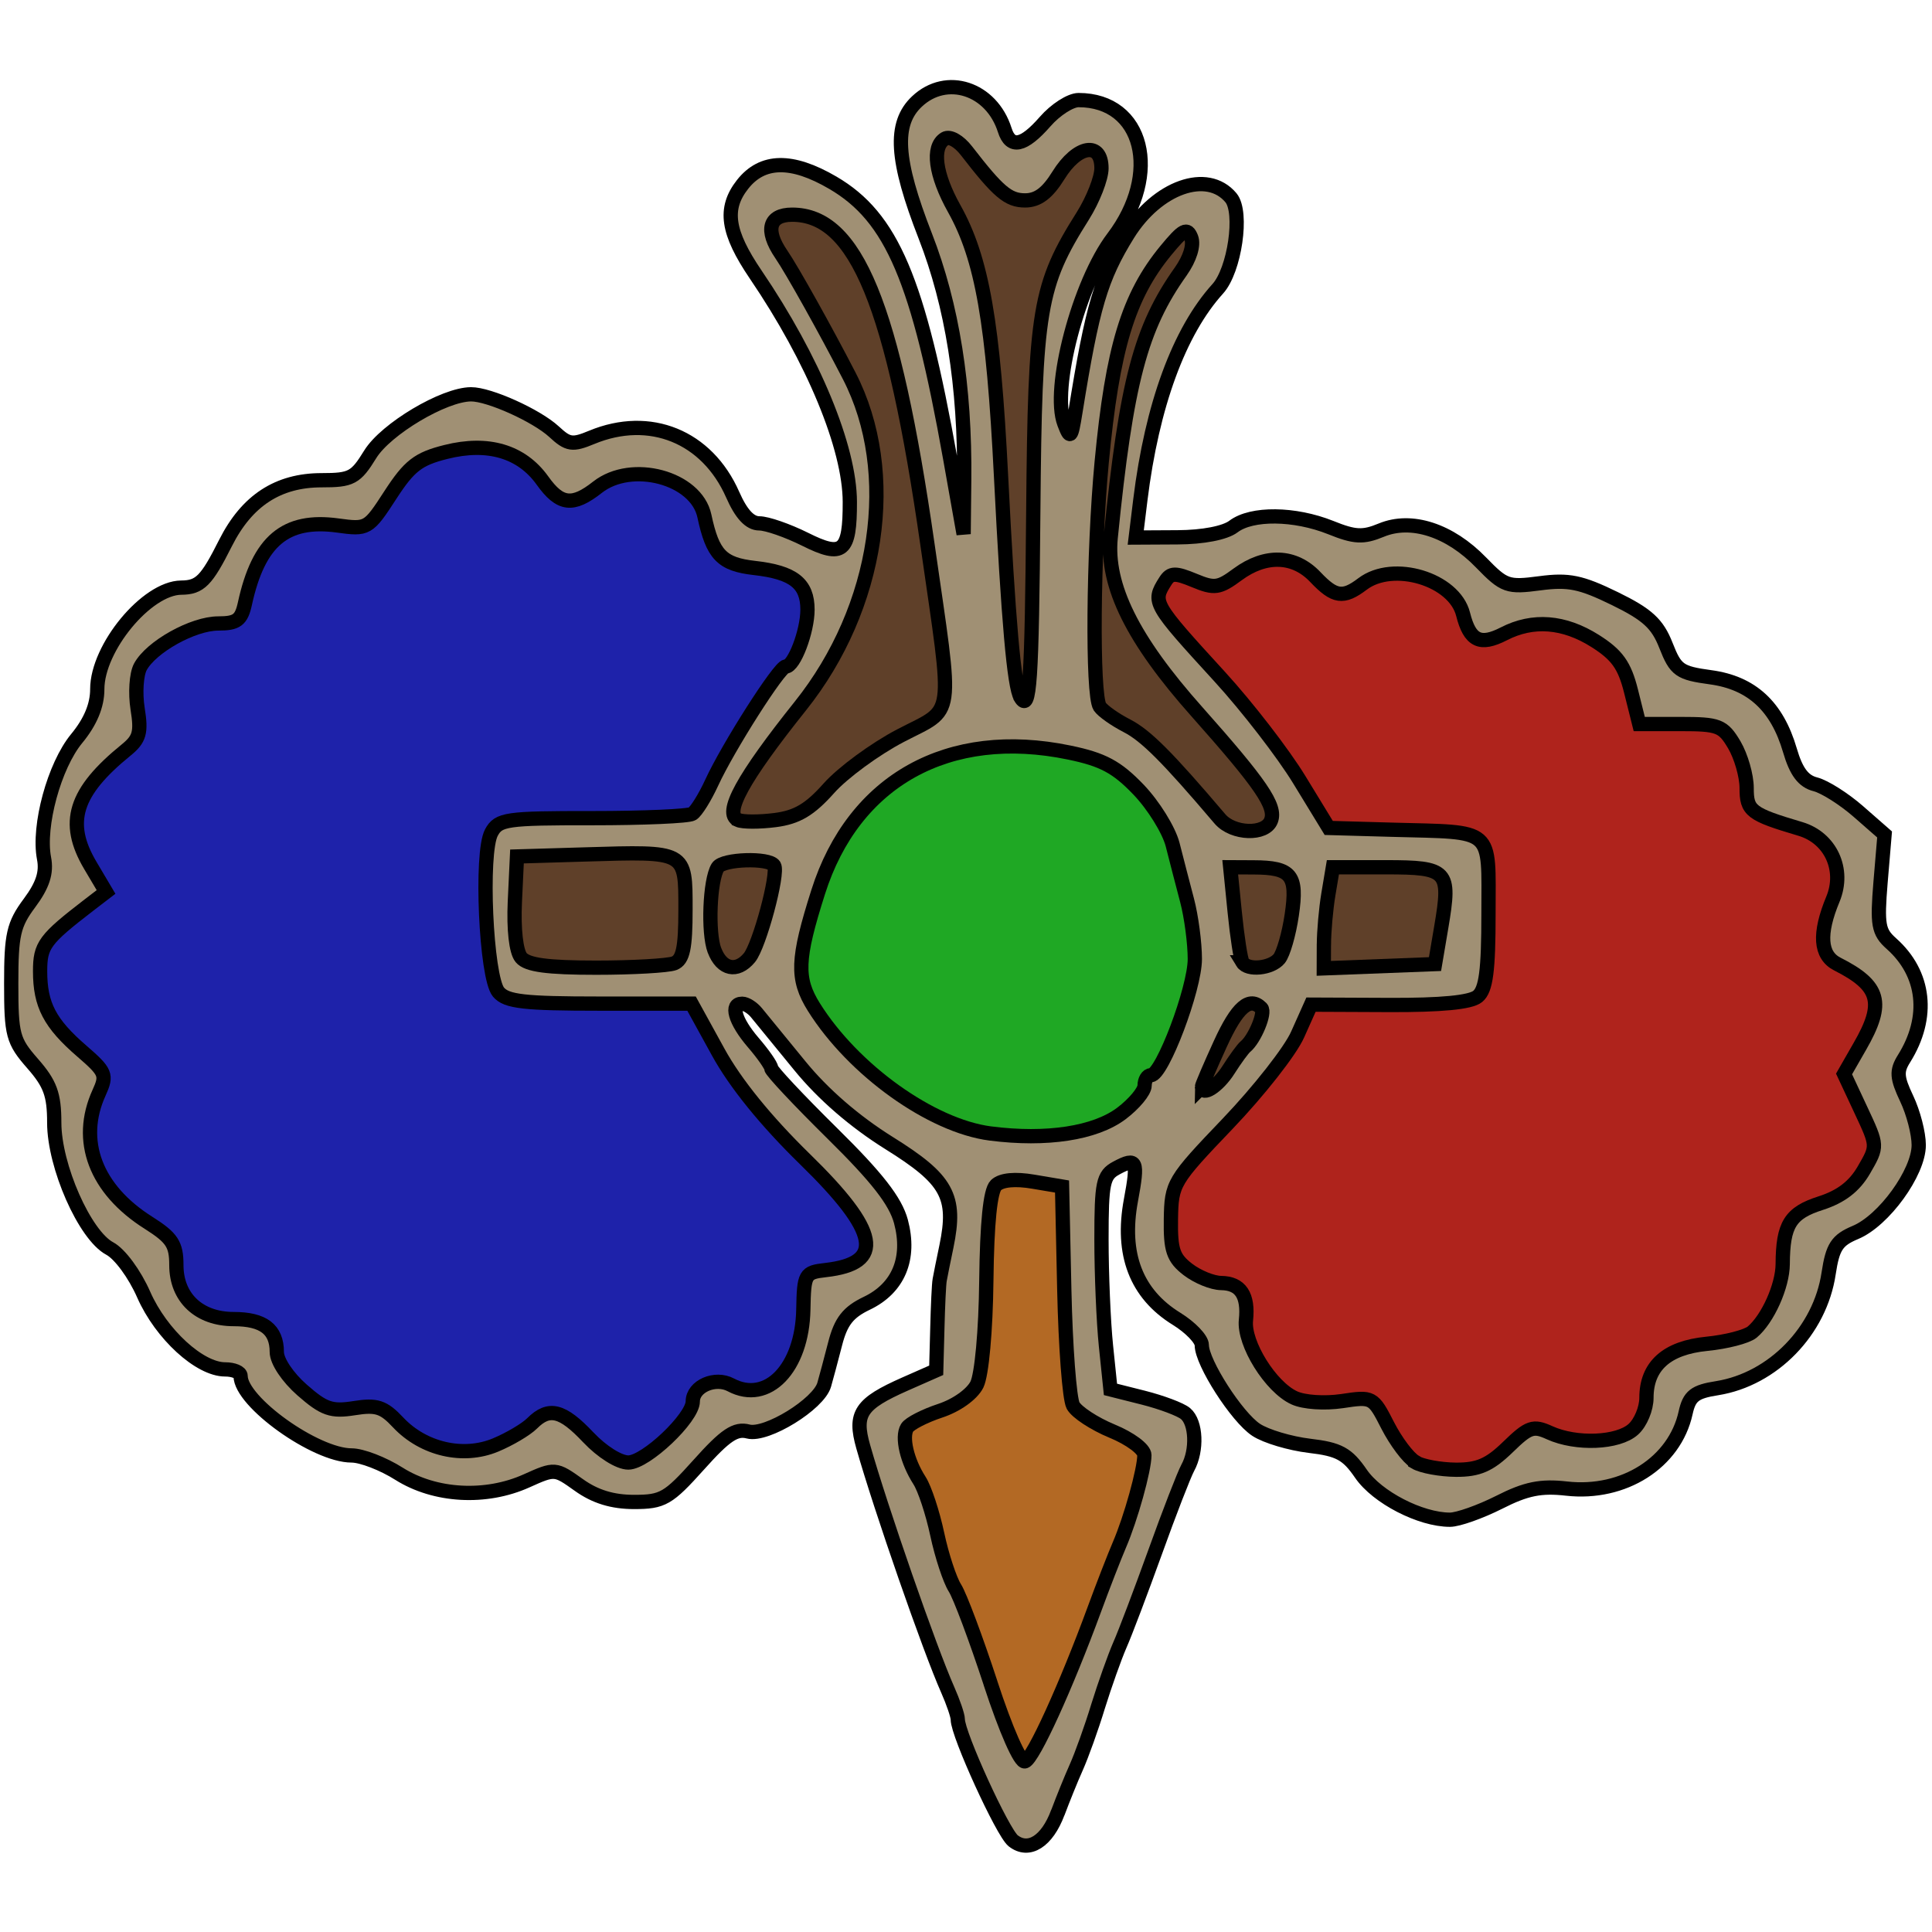 <?xml version="1.0" encoding="UTF-8" standalone="no"?>
<svg
   xmlns:dc="http://purl.org/dc/elements/1.1/"
   xmlns:cc="http://creativecommons.org/ns#"
   xmlns:rdf="http://www.w3.org/1999/02/22-rdf-syntax-ns#"
   xmlns:svg="http://www.w3.org/2000/svg"
   xmlns="http://www.w3.org/2000/svg"
   xmlns:sodipodi="http://sodipodi.sourceforge.net/DTD/sodipodi-0.dtd"
   xmlns:inkscape="http://www.inkscape.org/namespaces/inkscape"
   width="65"
   height="65"
   viewBox="0 0 17.198 17.198"
   version="1.1"
   id="svg12243"
   inkscape:version="1.0.1 (c497b03c, 2020-09-10)"
   sodipodi:docname="logo-12.svg">
  <defs
     id="defs12237" />
  <sodipodi:namedview
     id="base"
     pagecolor="#ffffff"
     bordercolor="#666666"
     borderopacity="1.0"
     inkscape:pageopacity="0.0"
     inkscape:pageshadow="2"
     inkscape:zoom="9.700957"
     inkscape:cx="33.847952"
     inkscape:cy="31.95561"
     inkscape:document-units="mm"
     inkscape:current-layer="layer1"
     inkscape:document-rotation="0"
     showgrid="false"
     inkscape:window-width="1321"
     inkscape:window-height="776"
     inkscape:window-x="0"
     inkscape:window-y="25"
     inkscape:window-maximized="0"
     units="px" />
  <g
     inkscape:label="Capa 1"
     inkscape:groupmode="layer"
     id="layer1"
     transform="translate(-169.736,-168.146)">
    <path
       style="fill:#a09074;fill-opacity:1;stroke:#000000;stroke-width:0.127;stroke-miterlimit:4;stroke-dasharray:none;stroke-opacity:1"
       d="m 179.154,184.278 c 0.043,-0.115 0.116,-0.296 0.163,-0.401 0.047,-0.105 0.135,-0.349 0.194,-0.543 0.06,-0.193 0.147,-0.437 0.193,-0.543 0.047,-0.105 0.188,-0.479 0.315,-0.83 0.126,-0.351 0.257,-0.688 0.29,-0.749 0.086,-0.156 0.075,-0.404 -0.02,-0.483 -0.044,-0.037 -0.213,-0.1 -0.374,-0.141 l -0.294,-0.074 -0.04,-0.387 c -0.022,-0.213 -0.04,-0.64 -0.04,-0.95 0,-0.505 0.014,-0.57 0.133,-0.634 0.181,-0.097 0.195,-0.066 0.129,0.288 -0.089,0.479 0.047,0.833 0.407,1.055 0.123,0.076 0.224,0.181 0.224,0.234 0,0.155 0.312,0.641 0.484,0.754 0.088,0.058 0.301,0.121 0.474,0.142 0.264,0.031 0.337,0.071 0.459,0.249 0.144,0.21 0.53,0.409 0.792,0.409 0.072,0 0.269,-0.07 0.438,-0.155 0.24,-0.122 0.371,-0.148 0.601,-0.122 0.508,0.057 0.962,-0.232 1.059,-0.675 0.033,-0.15 0.081,-0.188 0.281,-0.219 0.497,-0.08 0.916,-0.511 0.992,-1.022 0.036,-0.237 0.074,-0.295 0.238,-0.364 0.253,-0.105 0.564,-0.534 0.564,-0.778 0,-0.104 -0.048,-0.289 -0.107,-0.413 -0.089,-0.188 -0.093,-0.246 -0.024,-0.356 0.231,-0.369 0.188,-0.757 -0.112,-1.024 -0.117,-0.104 -0.128,-0.167 -0.097,-0.545 l 0.036,-0.427 -0.233,-0.204 c -0.128,-0.112 -0.3,-0.221 -0.382,-0.242 -0.108,-0.027 -0.172,-0.112 -0.228,-0.304 -0.115,-0.392 -0.34,-0.599 -0.704,-0.649 -0.279,-0.038 -0.312,-0.062 -0.399,-0.283 -0.076,-0.194 -0.165,-0.276 -0.456,-0.418 -0.301,-0.147 -0.411,-0.17 -0.666,-0.136 -0.288,0.038 -0.317,0.028 -0.524,-0.185 -0.279,-0.288 -0.62,-0.399 -0.888,-0.288 -0.162,0.067 -0.236,0.064 -0.451,-0.023 -0.321,-0.128 -0.702,-0.133 -0.865,-0.009 -0.075,0.057 -0.271,0.095 -0.497,0.096 l -0.373,0.002 0.041,-0.335 c 0.104,-0.843 0.345,-1.499 0.689,-1.879 0.151,-0.166 0.225,-0.681 0.118,-0.81 -0.211,-0.254 -0.656,-0.096 -0.918,0.325 -0.241,0.389 -0.316,0.642 -0.467,1.582 -0.038,0.236 -0.045,0.244 -0.099,0.103 -0.118,-0.31 0.13,-1.253 0.435,-1.655 0.433,-0.571 0.269,-1.225 -0.308,-1.225 -0.072,0 -0.206,0.086 -0.298,0.192 -0.192,0.219 -0.306,0.243 -0.359,0.075 -0.118,-0.372 -0.518,-0.503 -0.781,-0.255 -0.211,0.198 -0.191,0.52 0.074,1.199 0.239,0.613 0.355,1.337 0.346,2.173 l -0.005,0.479 -0.119,-0.67 c -0.284,-1.594 -0.52,-2.15 -1.045,-2.457 -0.366,-0.214 -0.628,-0.209 -0.804,0.015 -0.169,0.215 -0.138,0.426 0.117,0.802 0.512,0.753 0.837,1.539 0.838,2.024 0.001,0.449 -0.062,0.501 -0.399,0.332 -0.155,-0.077 -0.338,-0.141 -0.407,-0.141 -0.084,0 -0.161,-0.083 -0.237,-0.256 -0.228,-0.517 -0.737,-0.724 -1.254,-0.51 -0.173,0.072 -0.211,0.066 -0.336,-0.05 -0.156,-0.144 -0.578,-0.334 -0.739,-0.333 -0.241,0.001 -0.758,0.309 -0.897,0.534 -0.13,0.211 -0.168,0.231 -0.433,0.231 -0.388,0 -0.665,0.181 -0.855,0.558 -0.17,0.338 -0.228,0.397 -0.395,0.398 -0.307,0.003 -0.747,0.535 -0.747,0.904 0,0.145 -0.061,0.291 -0.183,0.439 -0.2,0.242 -0.346,0.78 -0.291,1.066 0.025,0.128 -0.011,0.239 -0.129,0.398 -0.143,0.192 -0.163,0.283 -0.163,0.716 0,0.46 0.014,0.512 0.191,0.714 0.156,0.178 0.192,0.275 0.192,0.526 0,0.386 0.271,1.001 0.494,1.12 0.09,0.048 0.222,0.227 0.303,0.412 0.155,0.351 0.497,0.664 0.724,0.664 0.076,0 0.138,0.026 0.138,0.059 0,0.23 0.667,0.707 0.988,0.707 0.09,0 0.28,0.073 0.422,0.163 0.32,0.202 0.773,0.227 1.136,0.063 0.251,-0.113 0.255,-0.113 0.465,0.037 0.145,0.104 0.3,0.151 0.491,0.151 0.256,6e-5 0.304,-0.028 0.577,-0.332 0.237,-0.265 0.327,-0.325 0.44,-0.295 0.162,0.042 0.627,-0.244 0.676,-0.417 0.017,-0.057 0.06,-0.221 0.097,-0.363 0.051,-0.2 0.116,-0.282 0.281,-0.361 0.283,-0.135 0.393,-0.399 0.305,-0.729 -0.049,-0.181 -0.212,-0.391 -0.611,-0.784 -0.299,-0.295 -0.544,-0.556 -0.544,-0.58 0,-0.024 -0.072,-0.127 -0.16,-0.229 -0.163,-0.19 -0.208,-0.345 -0.098,-0.345 0.034,0 0.091,0.036 0.127,0.08 0.036,0.044 0.21,0.256 0.386,0.472 0.206,0.253 0.488,0.497 0.794,0.688 0.52,0.324 0.603,0.474 0.511,0.92 -0.027,0.129 -0.054,0.263 -0.06,0.298 -0.007,0.035 -0.016,0.231 -0.021,0.434 l -0.01,0.371 -0.279,0.123 c -0.395,0.175 -0.454,0.263 -0.371,0.556 0.157,0.553 0.594,1.81 0.752,2.164 0.049,0.111 0.09,0.23 0.09,0.265 0,0.133 0.399,1.006 0.493,1.08 0.139,0.109 0.302,0.005 0.397,-0.25 z"
       id="path8914" />
    <path
       style="fill:#5f4029;fill-opacity:1;stroke:#000000;stroke-width:0.127;stroke-miterlimit:4;stroke-dasharray:none;stroke-opacity:1"
       d="m 178.821,174.354 c -0.058,-0.097 -0.109,-0.684 -0.174,-1.967 -0.069,-1.369 -0.168,-1.939 -0.417,-2.384 -0.169,-0.302 -0.202,-0.549 -0.083,-0.622 0.043,-0.026 0.125,0.02 0.193,0.108 0.283,0.366 0.371,0.441 0.521,0.441 0.113,0 0.199,-0.065 0.297,-0.223 0.167,-0.27 0.383,-0.306 0.383,-0.063 0,0.088 -0.075,0.279 -0.166,0.424 -0.39,0.618 -0.426,0.832 -0.441,2.625 -0.013,1.527 -0.031,1.799 -0.113,1.662 z"
       id="path8938" />
    <path
       style="fill:#5f4029;fill-opacity:1;stroke:#000000;stroke-width:0.127;stroke-miterlimit:4;stroke-dasharray:none;stroke-opacity:1"
       d="m 176.306,175.445 c -0.131,-0.058 0.04,-0.37 0.555,-1.015 0.7,-0.876 0.878,-2.077 0.435,-2.937 -0.207,-0.402 -0.51,-0.945 -0.605,-1.083 -0.147,-0.215 -0.11,-0.353 0.096,-0.353 0.57,0 0.898,0.8 1.205,2.936 0.229,1.596 0.25,1.446 -0.239,1.701 -0.228,0.119 -0.515,0.33 -0.638,0.468 -0.17,0.191 -0.284,0.259 -0.479,0.284 -0.14,0.018 -0.289,0.018 -0.33,-7.2e-4 z"
       id="path8936" />
    <path
       style="fill:#5f4029;fill-opacity:1;stroke:#000000;stroke-width:0.127;stroke-miterlimit:4;stroke-dasharray:none;stroke-opacity:1"
       d="m 180.595,175.435 c -0.469,-0.552 -0.66,-0.742 -0.827,-0.828 -0.107,-0.055 -0.216,-0.132 -0.242,-0.171 -0.069,-0.105 -0.059,-1.371 0.017,-2.177 0.096,-1.014 0.236,-1.476 0.571,-1.883 0.155,-0.188 0.19,-0.206 0.226,-0.114 0.025,0.066 -0.012,0.185 -0.093,0.3 -0.358,0.503 -0.485,0.983 -0.624,2.37 -0.043,0.426 0.196,0.908 0.767,1.549 0.573,0.645 0.709,0.843 0.66,0.969 -0.05,0.131 -0.339,0.122 -0.455,-0.015 z"
       id="path8934" />
    <path
       style="fill:#5f4029;fill-opacity:1;stroke:#000000;stroke-width:0.127;stroke-miterlimit:4;stroke-dasharray:none;stroke-opacity:1"
       d="m 181.521,176.555 c 3.6e-4,-0.116 0.018,-0.318 0.04,-0.45 l 0.04,-0.239 h 0.472 c 0.551,0 0.578,0.029 0.493,0.531 l -0.056,0.331 -0.495,0.019 -0.495,0.019 7.3e-4,-0.21 z"
       id="path8932" />
    <path
       style="fill:#5f4029;fill-opacity:1;stroke:#000000;stroke-width:0.127;stroke-miterlimit:4;stroke-dasharray:none;stroke-opacity:1"
       d="m 180.796,176.712 c -0.016,-0.026 -0.047,-0.227 -0.069,-0.447 l -0.04,-0.399 0.209,0.001 c 0.337,0.001 0.391,0.069 0.339,0.423 -0.025,0.171 -0.076,0.346 -0.112,0.39 -0.072,0.087 -0.281,0.108 -0.327,0.032 z"
       id="path8930" />
    <path
       style="fill:#5f4029;fill-opacity:1;stroke:#000000;stroke-width:0.127;stroke-miterlimit:4;stroke-dasharray:none;stroke-opacity:1"
       d="m 176.096,176.606 c -0.06,-0.158 -0.042,-0.624 0.029,-0.739 0.046,-0.075 0.457,-0.088 0.502,-0.016 0.042,0.068 -0.131,0.713 -0.22,0.82 -0.111,0.134 -0.246,0.106 -0.311,-0.066 z"
       id="path8928" />
    <path
       style="fill:#5f4029;fill-opacity:1;stroke:#000000;stroke-width:0.127;stroke-miterlimit:4;stroke-dasharray:none;stroke-opacity:1"
       d="m 174.375,176.67 c -0.045,-0.054 -0.067,-0.251 -0.056,-0.495 l 0.019,-0.405 0.606,-0.018 c 0.906,-0.027 0.894,-0.034 0.894,0.491 0,0.341 -0.022,0.447 -0.101,0.478 -0.056,0.021 -0.368,0.039 -0.694,0.039 -0.433,0 -0.614,-0.024 -0.668,-0.09 z"
       id="path8926" />
    <path
       style="fill:#5f4029;fill-opacity:1;stroke:#000000;stroke-width:0.127;stroke-miterlimit:4;stroke-dasharray:none;stroke-opacity:1"
       d="m 180.435,177.821 c 0,-0.013 0.074,-0.186 0.164,-0.383 0.15,-0.329 0.26,-0.424 0.365,-0.318 0.039,0.039 -0.06,0.277 -0.142,0.343 -0.022,0.018 -0.09,0.111 -0.151,0.207 -0.093,0.147 -0.236,0.238 -0.236,0.151 z"
       id="path8924" />
    <path
       style="fill:#1fa824;fill-opacity:1;stroke:#000000;stroke-width:0.127;stroke-miterlimit:4;stroke-dasharray:none;stroke-opacity:1"
       d="m 178.552,178.236 c -0.526,-0.068 -1.22,-0.565 -1.571,-1.125 -0.158,-0.253 -0.152,-0.426 0.038,-1.024 0.316,-0.996 1.161,-1.465 2.235,-1.242 0.3,0.062 0.423,0.128 0.617,0.33 0.133,0.139 0.269,0.358 0.303,0.488 0.033,0.13 0.091,0.354 0.129,0.498 0.038,0.144 0.069,0.38 0.069,0.522 0,0.265 -0.291,1.034 -0.391,1.034 -0.03,0 -0.056,0.042 -0.056,0.092 0,0.051 -0.093,0.163 -0.207,0.249 -0.234,0.176 -0.666,0.242 -1.165,0.178 z"
       id="path8922" />
    <path
       style="fill:#1e22aa;fill-opacity:1;stroke:#000000;stroke-width:0.127;stroke-miterlimit:4;stroke-dasharray:none;stroke-opacity:1"
       d="m 174.973,180.941 c -0.231,-0.245 -0.35,-0.275 -0.5,-0.125 -0.054,0.054 -0.201,0.141 -0.326,0.193 -0.288,0.12 -0.642,0.038 -0.866,-0.2 -0.131,-0.14 -0.193,-0.16 -0.392,-0.128 -0.203,0.032 -0.269,0.009 -0.463,-0.161 -0.13,-0.114 -0.226,-0.258 -0.226,-0.339 0,-0.202 -0.12,-0.293 -0.384,-0.293 -0.308,0 -0.51,-0.19 -0.51,-0.48 0,-0.186 -0.038,-0.244 -0.248,-0.377 -0.471,-0.297 -0.635,-0.73 -0.44,-1.158 0.072,-0.158 0.061,-0.185 -0.153,-0.37 -0.286,-0.247 -0.372,-0.412 -0.372,-0.711 0,-0.232 0.038,-0.284 0.437,-0.591 l 0.15,-0.115 -0.141,-0.238 c -0.224,-0.38 -0.14,-0.652 0.318,-1.024 0.122,-0.099 0.138,-0.157 0.104,-0.369 -0.022,-0.139 -0.011,-0.306 0.024,-0.372 0.096,-0.179 0.469,-0.387 0.694,-0.387 0.165,0 0.205,-0.03 0.237,-0.176 0.122,-0.559 0.361,-0.76 0.827,-0.696 0.263,0.036 0.271,0.032 0.468,-0.272 0.169,-0.26 0.247,-0.321 0.495,-0.383 0.374,-0.094 0.673,-0.005 0.859,0.255 0.157,0.22 0.269,0.233 0.49,0.059 0.304,-0.239 0.878,-0.085 0.951,0.255 0.074,0.347 0.155,0.431 0.446,0.464 0.347,0.039 0.472,0.138 0.472,0.371 0,0.193 -0.119,0.506 -0.193,0.506 -0.057,0 -0.516,0.721 -0.66,1.035 -0.06,0.13 -0.137,0.254 -0.172,0.276 -0.035,0.022 -0.436,0.039 -0.892,0.039 -0.767,-7.2e-4 -0.833,0.009 -0.897,0.129 -0.097,0.181 -0.048,1.285 0.063,1.419 0.071,0.085 0.228,0.103 0.902,0.103 h 0.817 l 0.237,0.431 c 0.153,0.279 0.425,0.614 0.771,0.952 0.665,0.648 0.717,0.929 0.184,0.989 -0.183,0.021 -0.191,0.034 -0.197,0.352 -0.01,0.522 -0.32,0.843 -0.645,0.67 -0.14,-0.075 -0.339,0.012 -0.339,0.147 0,0.148 -0.419,0.544 -0.574,0.544 -0.083,0 -0.235,-0.096 -0.355,-0.223 z"
       id="path8920" />
    <path
       style="fill:#af231c;fill-opacity:1;stroke:#000000;stroke-width:0.127;stroke-miterlimit:4;stroke-dasharray:none;stroke-opacity:1"
       d="m 182.333,181.159 c -0.062,-0.036 -0.171,-0.182 -0.244,-0.324 -0.13,-0.255 -0.136,-0.258 -0.406,-0.217 -0.156,0.023 -0.34,0.011 -0.426,-0.029 -0.21,-0.096 -0.452,-0.484 -0.43,-0.691 0.023,-0.222 -0.048,-0.329 -0.221,-0.331 -0.077,-7.2e-4 -0.21,-0.055 -0.296,-0.121 -0.131,-0.101 -0.155,-0.172 -0.151,-0.447 0.005,-0.319 0.017,-0.34 0.507,-0.852 0.276,-0.289 0.556,-0.645 0.621,-0.792 l 0.119,-0.266 0.694,0.003 c 0.465,0.002 0.726,-0.023 0.79,-0.076 0.074,-0.061 0.096,-0.23 0.096,-0.741 0,-0.771 0.062,-0.718 -0.855,-0.743 l -0.567,-0.016 -0.262,-0.429 c -0.144,-0.236 -0.463,-0.649 -0.709,-0.918 -0.595,-0.65 -0.602,-0.663 -0.484,-0.849 0.048,-0.076 0.089,-0.077 0.258,-0.007 0.18,0.075 0.22,0.069 0.386,-0.054 0.247,-0.182 0.505,-0.174 0.692,0.024 0.172,0.181 0.247,0.192 0.42,0.061 0.273,-0.207 0.817,-0.042 0.895,0.27 0.06,0.238 0.152,0.282 0.363,0.174 0.258,-0.133 0.535,-0.112 0.813,0.064 0.194,0.123 0.261,0.215 0.319,0.447 l 0.073,0.292 h 0.368 c 0.339,0 0.377,0.015 0.478,0.185 0.06,0.102 0.11,0.275 0.11,0.384 0,0.206 0.035,0.233 0.479,0.365 0.268,0.08 0.398,0.362 0.289,0.625 -0.128,0.308 -0.115,0.5 0.04,0.578 0.381,0.193 0.423,0.345 0.2,0.732 l -0.141,0.246 0.15,0.321 c 0.15,0.32 0.15,0.321 0.027,0.533 -0.085,0.147 -0.204,0.238 -0.385,0.296 -0.272,0.087 -0.336,0.19 -0.338,0.542 -0.001,0.196 -0.134,0.491 -0.272,0.606 -0.049,0.04 -0.23,0.087 -0.403,0.104 -0.357,0.035 -0.538,0.197 -0.538,0.481 0,0.096 -0.052,0.222 -0.117,0.28 -0.136,0.123 -0.508,0.138 -0.744,0.031 -0.147,-0.067 -0.186,-0.054 -0.373,0.128 -0.164,0.159 -0.263,0.202 -0.461,0.201 -0.139,-0.001 -0.303,-0.031 -0.364,-0.067 z"
       id="path8918" />
    <path
       style="fill:#b36924;fill-opacity:1;stroke:#000000;stroke-width:0.127;stroke-miterlimit:4;stroke-dasharray:none;stroke-opacity:1"
       d="m 178.554,183.13 c -0.13,-0.397 -0.273,-0.779 -0.318,-0.849 -0.045,-0.071 -0.116,-0.286 -0.157,-0.478 -0.041,-0.192 -0.112,-0.407 -0.158,-0.478 -0.111,-0.173 -0.161,-0.386 -0.11,-0.47 0.023,-0.037 0.155,-0.105 0.294,-0.151 0.146,-0.048 0.283,-0.146 0.327,-0.233 0.043,-0.087 0.079,-0.479 0.084,-0.926 0.006,-0.512 0.035,-0.8 0.086,-0.849 0.049,-0.047 0.17,-0.059 0.333,-0.031 l 0.255,0.043 0.02,0.92 c 0.011,0.506 0.046,0.969 0.078,1.029 0.032,0.06 0.188,0.162 0.347,0.228 0.161,0.066 0.288,0.161 0.288,0.214 -1.3e-4,0.13 -0.121,0.563 -0.222,0.798 -0.045,0.105 -0.146,0.364 -0.223,0.574 -0.252,0.686 -0.545,1.33 -0.618,1.354 -0.041,0.014 -0.17,-0.278 -0.307,-0.697 z"
       id="path8916" />
  </g>
</svg>
